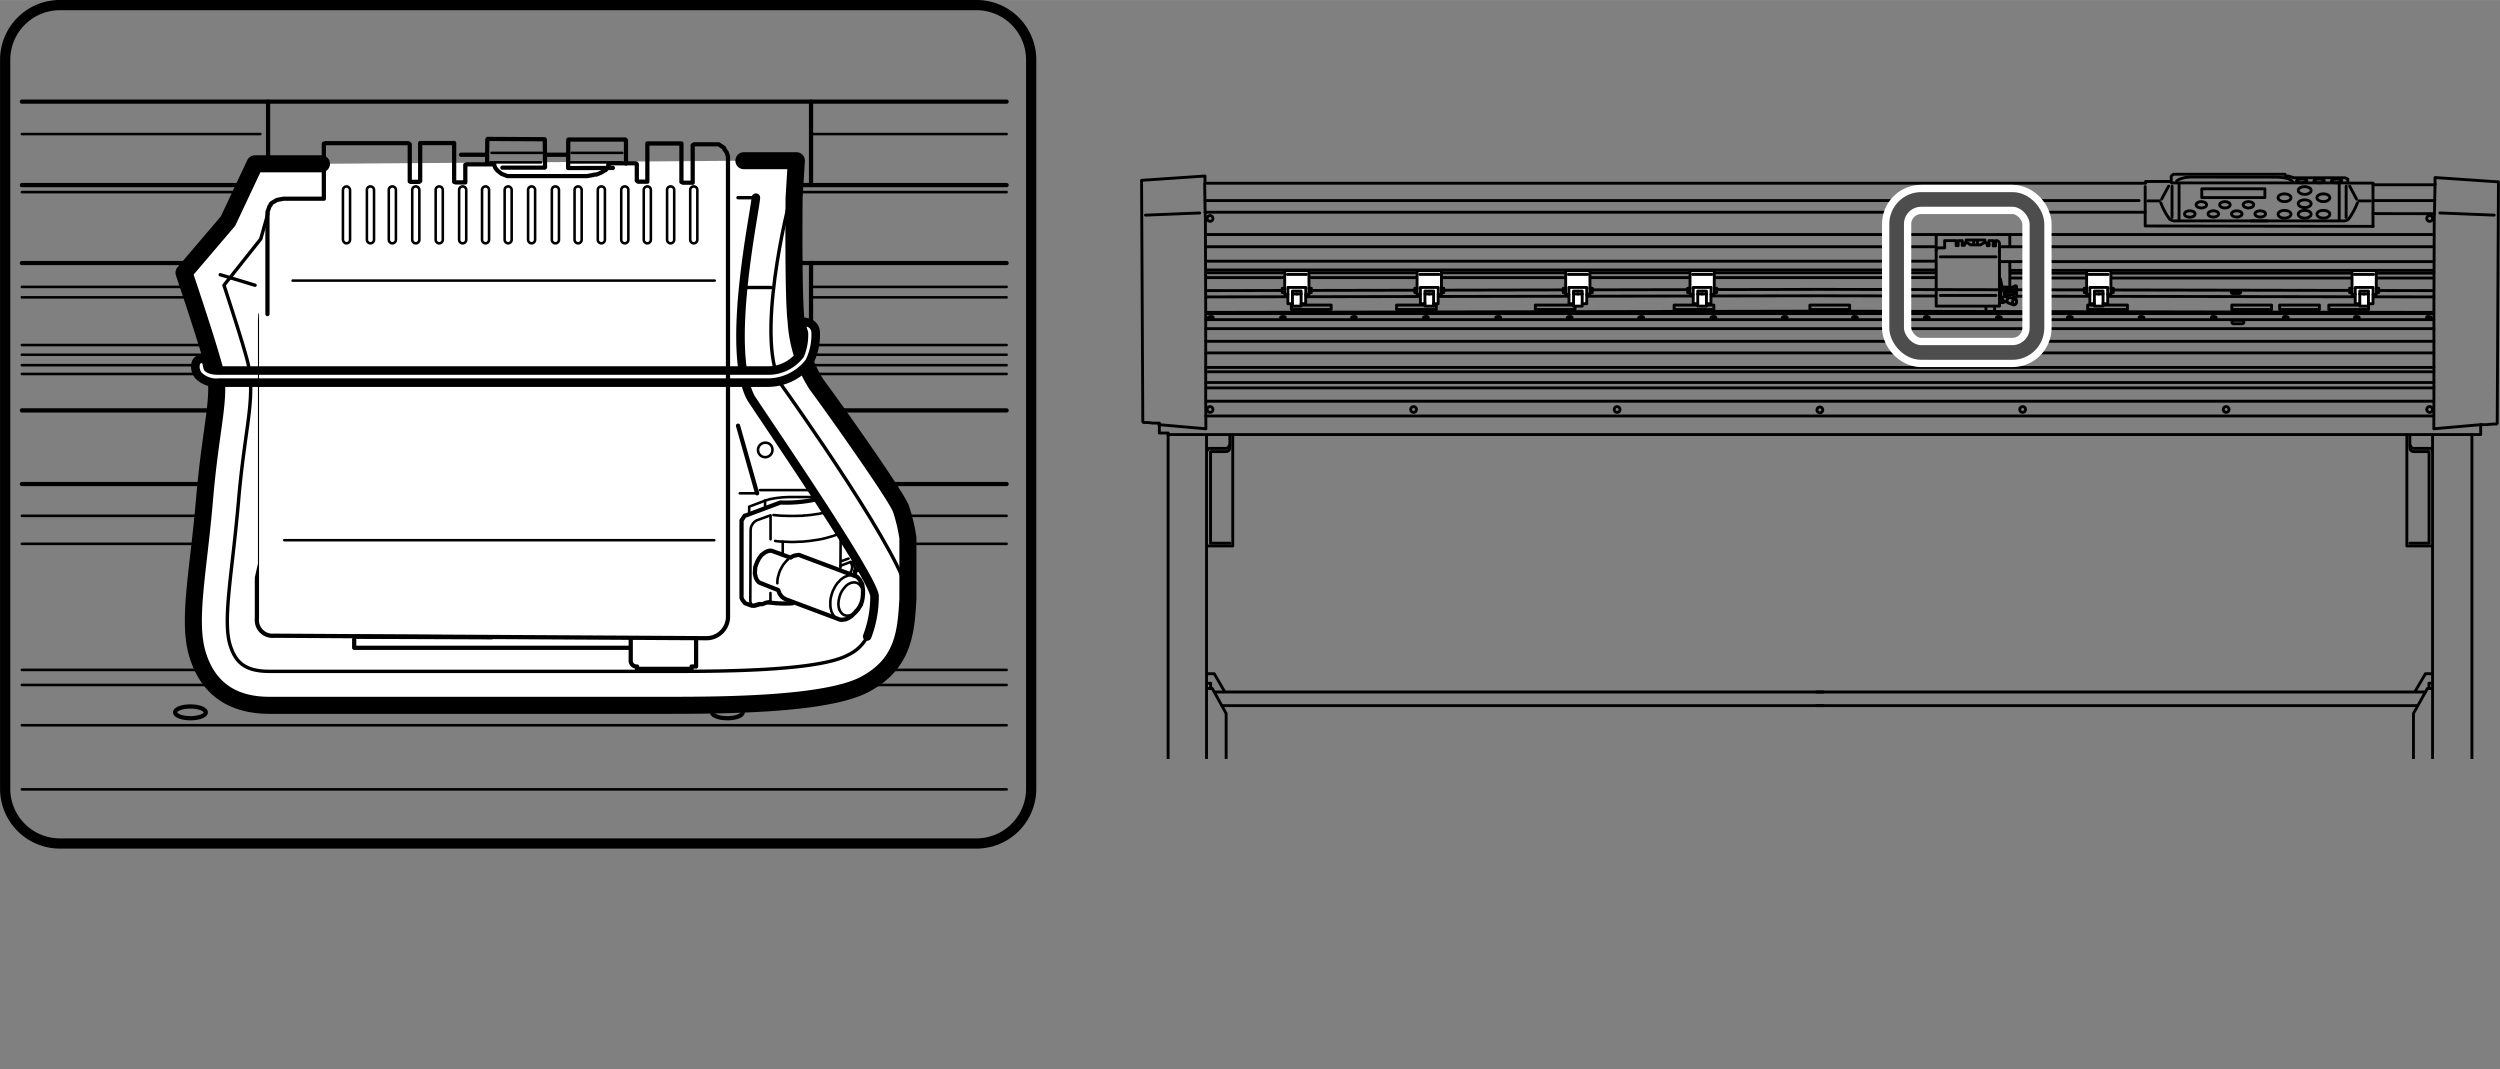 <svg xmlns="http://www.w3.org/2000/svg" xmlns:xlink="http://www.w3.org/1999/xlink" width="85.41mm" height="36.53mm" viewBox="0 0 242.1 103.54"><rect x="0" y="0" width="242.1" height="103.54" fill="#808080" stroke="none"/><defs><style>.cls-1,.cls-11,.cls-12,.cls-3,.cls-5,.cls-6,.cls-7,.cls-8,.cls-9{fill:none;}.cls-2{clip-path:url(#clip-path);}.cls-10,.cls-11,.cls-12,.cls-13,.cls-3,.cls-4,.cls-7,.cls-8,.cls-9{stroke:#000;}.cls-10,.cls-11,.cls-12,.cls-13,.cls-3,.cls-4,.cls-5,.cls-7,.cls-8,.cls-9{stroke-linecap:round;stroke-linejoin:round;}.cls-3,.cls-4{stroke-width:0.28px;}.cls-10,.cls-13,.cls-4{fill:#fff;}.cls-5{stroke:#fff;stroke-width:2.83px;}.cls-6{stroke:#4d4d4d;stroke-miterlimit:10;stroke-width:1.42px;}.cls-7{stroke-width:0.41px;}.cls-8{stroke-width:0.25px;}.cls-9{stroke-width:0.99px;}.cls-10{stroke-width:1.65px;}.cls-11,.cls-13{stroke-width:0.83px;}.cls-12{stroke-width:0.33px;}.cls-14{clip-path:url(#clip-path-2);}</style><clipPath id="clip-path" transform="translate(-7.31 -8.7)"><rect class="cls-1" x="111.65" y="16.19" width="141.13" height="66"/></clipPath><clipPath id="clip-path-2" transform="translate(-7.31 -8.7)"><path class="cls-1" d="M74.48,21.08,79,22l.2,11.16.53.43s-1.08,9.14-.59,11.57a7.31,7.31,0,0,0,1.29,3.31L90,62.69s1.81,2.55,1.52,4.39-.53,2.91-2.31,4S79,72.79,79,72.79l-4.17.81h-8.2s-32.23.35-34.34-.89,0-9.41,0-9.41V39.71L33,27.92l.36-.57L37.9,27l.37-5.36Z"/></clipPath></defs><g id="cuttingmachine"><g class="cls-2"><polyline class="cls-3" points="210.79 17.53 210.82 17.5 210.97 17.4 211.17 17.31 211.4 17.24 211.67 17.18 211.97 17.15 212.28 17.14 220.51 17.15 220.81 17.17 221.12 17.2 221.38 17.25 221.62 17.32 221.81 17.41 221.95 17.51 222.04 17.63 222.04 17.63"/><line class="cls-3" x1="229.8" y1="20.68" x2="235.72" y2="20.69"/><line class="cls-3" x1="229.81" y1="19.42" x2="235.72" y2="19.42"/><path class="cls-3" d="M242.88,50.93l0,39.71h-.4l-.08,16.41v1.82a.35.35,0,0,0,.35.35h3.84a.35.35,0,0,0,.34-.34l.1-18.24h-.34l0-39.86h.85l0-.6h0v-.36l.57,0h0l.61-.06h0l.35,0h0v0h0v0l.07-.08.12-23.37h0l-6.14-.42h0v.7h-6v-.16h-2.45v-.24h0l0-.15h0l-.27-.13h0l-.31,0h0l-.27,0h-4.1l-.26,0h0l-.57-.17h-.27" transform="translate(-7.31 -8.7)"/><polyline class="cls-3" points="234.07 75.34 233.72 74.71 233.72 69.15 233.72 69.09 235.07 66.67 235.44 66.67"/><line class="cls-3" x1="235.08" y1="77.15" x2="235.6" y2="77.15"/><line class="cls-3" x1="116.7" y1="19.42" x2="207.15" y2="19.42"/><polyline class="cls-3" points="235.81 17.81 235.76 20.28 235.76 20.28 235.76 20.28 235.73 21.17 235.73 21.17 235.7 29.72 235.7 38.86 235.7 38.86 235.69 41.52 235.69 41.52 235.69 41.52 235.69 41.52 240.24 41.12"/><polyline class="cls-3" points="207.74 18.06 207.74 19.58 207.74 19.58 207.74 21.88 207.74 21.88 207.74 21.88 229.8 21.92 229.8 21.92 229.8 21.92"/><line class="cls-3" x1="236.28" y1="20.62" x2="241.54" y2="20.83"/><polyline class="cls-3" points="238.73 100.65 238.73 102.31 238.45 102.31 238.45 100.61"/><polyline class="cls-3" points="238.78 101.12 239.1 101.12 239.1 101.99 238.81 101.99"/><line class="cls-3" x1="238.35" y1="101.23" x2="238.24" y2="101.23"/><line class="cls-3" x1="238.35" y1="101.88" x2="238.24" y2="101.88"/><polyline class="cls-3" points="236.04 100.65 236.04 102.31 236.31 102.31 236.31 100.61"/><polyline class="cls-3" points="235.98 101.12 235.66 101.12 235.66 101.99 235.96 101.99"/><line class="cls-3" x1="236.41" y1="101.23" x2="236.53" y2="101.23"/><line class="cls-3" x1="236.41" y1="101.88" x2="236.53" y2="101.88"/><path class="cls-3" d="M243.94,109.34v2.45a.29.29,0,0,0,.31.31h.89a.29.29,0,0,0,.32-.31v-2.45" transform="translate(-7.31 -8.7)"/><polyline class="cls-3" points="233.08 42.08 233.08 52.87 235.48 52.87"/><path class="cls-3" d="M242.54,61.3V52.43h-1.45c-.29,0-.41-.18-.41-.45V50.84" transform="translate(-7.31 -8.7)"/><line class="cls-3" x1="235.11" y1="52.6" x2="233.37" y2="52.6"/><path class="cls-3" d="M240.73,51.85a.38.38,0,0,0,.4.27h1.48c.1,0,.23,0,.23.18" transform="translate(-7.31 -8.7)"/><polyline class="cls-3" points="239.55 87.29 239.3 87.29 239.3 91.98"/><polyline class="cls-3" points="235.33 87.29 235.58 87.29 235.58 91.98 238.92 91.98"/><line class="cls-3" x1="239.55" y1="92.3" x2="235.19" y2="92.3"/><line class="cls-3" x1="239.2" y1="91.32" x2="235.58" y2="91.32"/><line class="cls-3" x1="239.55" y1="89.5" x2="239.43" y2="89.5"/><line class="cls-3" x1="235.46" y1="89.5" x2="235.33" y2="89.5"/><path class="cls-3" d="M242.42,107.41c0-.23.1-.36.4-.36h3.68c.3,0,.4.15.4.29" transform="translate(-7.31 -8.7)"/><line class="cls-3" x1="239.3" y1="87.29" x2="239.3" y2="82"/><line class="cls-3" x1="235.58" y1="87.29" x2="235.58" y2="81.92"/><path class="cls-3" d="M242.88,48.34a.28.28,0,1,1-.28-.27A.28.28,0,0,1,242.88,48.34Z" transform="translate(-7.31 -8.7)"/><path class="cls-3" d="M242.88,29.85a.28.28,0,1,1-.28-.28A.28.28,0,0,1,242.88,29.85Z" transform="translate(-7.31 -8.7)"/><circle class="cls-3" cx="215.58" cy="39.65" r="0.28"/><circle class="cls-3" cx="195.87" cy="39.65" r="0.28"/><path class="cls-3" d="M183.82,48.34a.28.28,0,1,1-.55,0,.28.28,0,0,1,.55,0Z" transform="translate(-7.31 -8.7)"/><path class="cls-3" d="M242.76,39.46c0,.07-.1.12-.23.12s-.24,0-.24-.12.1-.11.24-.11S242.76,39.4,242.76,39.46Z" transform="translate(-7.31 -8.7)"/><path class="cls-3" d="M235.78,39.46c0,.07-.1.12-.24.12s-.23,0-.23-.12.1-.11.23-.11S235.78,39.4,235.78,39.46Z" transform="translate(-7.31 -8.7)"/><path class="cls-3" d="M228.9,39.46c0,.07-.11.12-.24.12s-.24,0-.24-.12.11-.11.24-.11S228.9,39.4,228.9,39.46Z" transform="translate(-7.31 -8.7)"/><path class="cls-3" d="M221.93,39.46c0,.07-.11.12-.24.12s-.23,0-.23-.12.1-.11.23-.11S221.93,39.4,221.93,39.46Z" transform="translate(-7.31 -8.7)"/><path class="cls-3" d="M214.93,39.46c0,.07-.1.12-.23.12s-.24,0-.24-.12.1-.11.24-.11S214.93,39.4,214.93,39.46Z" transform="translate(-7.31 -8.7)"/><path class="cls-3" d="M208,39.46c0,.07-.11.12-.24.12s-.24,0-.24-.12.11-.11.24-.11S208,39.4,208,39.46Z" transform="translate(-7.31 -8.7)"/><path class="cls-3" d="M201.12,39.46c0,.07-.11.12-.24.12s-.24,0-.24-.12.11-.11.24-.11S201.12,39.4,201.12,39.46Z" transform="translate(-7.31 -8.7)"/><path class="cls-3" d="M194.14,39.46c0,.07-.11.12-.24.12s-.24,0-.24-.12.11-.11.24-.11S194.14,39.4,194.14,39.46Z" transform="translate(-7.31 -8.7)"/><path class="cls-3" d="M187.18,39.46c0,.07-.1.12-.23.12s-.24,0-.24-.12.1-.11.24-.11S187.18,39.4,187.18,39.46Z" transform="translate(-7.31 -8.7)"/><path class="cls-3" d="M224.44,40.05h-.83a.16.16,0,0,1-.16-.16h0a.17.17,0,0,1,.16-.17h.83a.18.18,0,0,1,.17.17h0A.17.17,0,0,1,224.44,40.05Z" transform="translate(-7.31 -8.7)"/><path class="cls-3" d="M224.17,37.12h-.65a.12.12,0,0,1-.13-.12h0a.13.13,0,0,1,.13-.13h.65a.13.13,0,0,1,.12.13h0A.12.12,0,0,1,224.17,37.12Z" transform="translate(-7.31 -8.7)"/><rect class="cls-3" x="225.52" y="29.54" width="3.85" height="0.43"/><rect class="cls-3" x="220.76" y="29.54" width="3.85" height="0.43"/><rect class="cls-3" x="216.13" y="29.54" width="3.85" height="0.43"/><rect class="cls-3" x="202.17" y="29.54" width="3.85" height="0.43"/><line class="cls-3" x1="229.8" y1="21.92" x2="229.8" y2="17.89"/><rect class="cls-3" x="213.22" y="18.28" width="6.11" height="0.85"/><line class="cls-3" x1="227.32" y1="17.71" x2="210.29" y2="17.71"/><line class="cls-3" x1="229.54" y1="19.45" x2="228.42" y2="19.45"/><line class="cls-3" x1="227.54" y1="18.02" x2="228.21" y2="19.28"/><path class="cls-3" d="M235.6,28.35a6.82,6.82,0,0,1-.86,1.57.79.79,0,0,1-.59.17h-8.84" transform="translate(-7.31 -8.7)"/><line class="cls-3" x1="227.2" y1="21.05" x2="227.2" y2="18.02"/><line class="cls-3" x1="226.53" y1="17.82" x2="226.53" y2="21.28"/><line class="cls-3" x1="208" y1="19.45" x2="209.12" y2="19.45"/><line class="cls-3" x1="210.01" y1="18.02" x2="209.33" y2="19.28"/><path class="cls-3" d="M216.57,28.35a6.47,6.47,0,0,0,.85,1.57.81.81,0,0,0,.59.17h8.84" transform="translate(-7.31 -8.7)"/><line class="cls-3" x1="210.34" y1="21.05" x2="210.34" y2="18.02"/><line class="cls-3" x1="211.02" y1="17.82" x2="211.02" y2="21.28"/><polyline class="cls-3" points="235.53 65.24 234.88 65.24 233.88 66.95"/><polyline class="cls-3" points="235.53 66.16 235.22 66.16 235.22 66.67"/><polyline class="cls-3" points="116.78 37.56 175.9 37.56 176.29 37.56 235.69 37.56"/><polyline class="cls-3" points="116.78 37.04 175.9 37.04 176.29 37.04 235.69 37.04"/><polyline class="cls-3" points="116.78 36 175.9 36 176.29 36 235.69 36"/><polyline class="cls-3" points="116.78 35.58 175.9 35.58 176.29 35.58 235.69 35.58"/><polyline class="cls-3" points="116.78 34.17 175.9 34.17 176.29 34.17 235.69 34.17"/><polyline class="cls-3" points="116.78 33.05 175.9 33.05 176.29 33.05 235.69 33.05"/><polyline class="cls-3" points="116.78 31.82 175.9 31.82 176.29 31.82 235.69 31.82"/><polyline class="cls-3" points="116.78 30.95 175.9 30.95 176.29 30.95 235.69 30.95"/><polyline class="cls-3" points="116.7 20.55 175.9 20.55 176.29 20.55 207.74 20.55"/><polyline class="cls-3" points="116.79 38.85 175.9 38.85 176.29 38.85 235.67 38.85"/><polyline class="cls-3" points="116.82 30.25 175.9 30.13 176.29 30.13 235.64 30.25"/><polyline class="cls-3" points="116.84 30.36 175.9 30.36 176.29 30.36 235.63 30.36"/><polyline class="cls-3" points="175.9 68.33 176.29 68.33 234.12 68.33"/><polyline class="cls-3" points="175.9 67.01 176.29 67.01 234.88 67.01"/><polyline class="cls-3" points="175.9 75.31 176.29 75.31 234.07 75.31 234.07 75.31 235.08 77.15 235.08 77.15 235.53 77.15"/><line class="cls-3" x1="195.44" y1="28.68" x2="235.64" y2="28.75"/><polyline class="cls-3" points="116.82 28.75 175.9 28.64 176.29 28.64 187.4 28.66"/><polyline class="cls-3" points="116.82 28.14 175.9 28.02 176.29 28.02 235.64 28.14"/><line class="cls-3" x1="194.69" y1="26.92" x2="235.64" y2="26.92"/><polyline class="cls-3" points="116.82 26.88 175.9 26.88 176.29 26.88 187.4 26.88"/><line class="cls-3" x1="194.69" y1="26.45" x2="235.64" y2="26.45"/><polyline class="cls-3" points="116.82 26.41 175.9 26.41 176.29 26.41 187.4 26.41"/><line class="cls-3" x1="194.69" y1="26.18" x2="235.64" y2="26.18"/><polyline class="cls-3" points="116.82 26.14 175.9 26.14 176.29 26.14 187.4 26.14"/><line class="cls-3" x1="193.81" y1="25.33" x2="235.64" y2="25.33"/><polyline class="cls-3" points="116.82 25.29 175.9 25.29 176.29 25.29 187.4 25.29"/><line class="cls-3" x1="193.71" y1="23.89" x2="235.64" y2="23.89"/><polyline class="cls-3" points="116.82 23.89 175.9 23.89 176.29 23.89 187.35 23.89"/><polyline class="cls-3" points="116.82 22.71 175.9 22.71 176.29 22.71 235.64 22.71"/><line class="cls-3" x1="116.18" y1="20.62" x2="110.93" y2="20.83"/><polyline class="cls-3" points="118.39 75.34 118.74 74.71 118.74 69.15 118.74 69.09 117.4 66.67 117.02 66.67"/><line class="cls-3" x1="117.38" y1="77.15" x2="116.86" y2="77.15"/><polyline class="cls-3" points="116.66 17.81 116.7 20.28 116.7 20.28 116.7 20.28 116.73 21.17 116.73 21.17 116.76 29.72 116.76 38.86 116.76 38.86 116.78 41.52 116.78 41.52 116.78 41.52 116.78 41.52 112.23 41.12"/><polyline class="cls-3" points="113.74 100.65 113.74 102.31 114.01 102.31 114.01 100.61"/><polyline class="cls-3" points="113.68 101.12 113.36 101.12 113.36 101.99 113.66 101.99"/><line class="cls-3" x1="114.11" y1="101.23" x2="114.23" y2="101.23"/><line class="cls-3" x1="114.11" y1="101.88" x2="114.23" y2="101.88"/><polyline class="cls-3" points="116.42 100.65 116.42 102.31 116.15 102.31 116.15 100.61"/><polyline class="cls-3" points="116.48 101.12 116.8 101.12 116.8 101.99 116.5 101.99"/><line class="cls-3" x1="116.05" y1="101.23" x2="115.94" y2="101.23"/><line class="cls-3" x1="116.05" y1="101.88" x2="115.94" y2="101.88"/><path class="cls-3" d="M123.15,109.34v2.45a.29.29,0,0,1-.31.31h-.9a.29.29,0,0,1-.31-.31v-2.45" transform="translate(-7.31 -8.7)"/><polyline class="cls-3" points="119.38 42.08 119.38 52.87 116.98 52.87"/><path class="cls-3" d="M124.54,61.3V52.43H126c.28,0,.41-.18.41-.45V50.84" transform="translate(-7.31 -8.7)"/><line class="cls-3" x1="117.35" y1="52.6" x2="119.1" y2="52.6"/><path class="cls-3" d="M126.35,51.85a.37.37,0,0,1-.4.27h-1.47c-.11,0-.24,0-.24.18" transform="translate(-7.31 -8.7)"/><polyline class="cls-3" points="112.91 87.29 113.16 87.29 113.16 91.98"/><polyline class="cls-3" points="117.13 87.29 116.88 87.29 116.88 91.98 113.54 91.98"/><line class="cls-3" x1="112.91" y1="92.3" x2="117.28" y2="92.3"/><line class="cls-3" x1="113.27" y1="91.32" x2="116.88" y2="91.32"/><line class="cls-3" x1="112.91" y1="89.5" x2="113.04" y2="89.5"/><line class="cls-3" x1="117.01" y1="89.5" x2="117.13" y2="89.5"/><path class="cls-3" d="M124.66,107.41c0-.23-.09-.36-.39-.36h-3.68c-.3,0-.41.15-.41.29" transform="translate(-7.31 -8.7)"/><line class="cls-3" x1="113.16" y1="87.29" x2="113.16" y2="82"/><line class="cls-3" x1="116.88" y1="87.29" x2="116.88" y2="81.92"/><polyline class="cls-3" points="116.93 65.24 117.59 65.24 118.58 66.95"/><polyline class="cls-3" points="116.93 66.16 117.24 66.16 117.24 66.67"/><polyline class="cls-3" points="176.57 68.33 176.17 68.33 118.35 68.33"/><polyline class="cls-3" points="176.57 67.01 176.17 67.01 117.59 67.01"/><polyline class="cls-3" points="176.57 75.31 176.17 75.31 118.39 75.31 118.39 75.31 117.38 77.15 117.38 77.15 116.93 77.15"/><polyline class="cls-3" points="113.11 42.08 176.17 42.08 176.29 42.08 239.36 42.08"/><circle class="cls-3" cx="117.18" cy="39.65" r="0.28"/><circle class="cls-3" cx="117.18" cy="21.15" r="0.28"/><circle class="cls-3" cx="136.89" cy="39.65" r="0.28"/><circle class="cls-3" cx="156.6" cy="39.65" r="0.28"/><polyline class="cls-3" points="116.78 40.28 175.9 40.28 176.29 40.28 235.68 40.28"/><path class="cls-3" d="M124.32,39.46c0,.07.11.12.24.12s.24,0,.24-.12-.11-.11-.24-.11S124.32,39.4,124.32,39.46Z" transform="translate(-7.31 -8.7)"/><path class="cls-3" d="M131.31,39.46c0,.07.1.12.23.12s.24,0,.24-.12-.11-.11-.24-.11S131.31,39.4,131.31,39.46Z" transform="translate(-7.31 -8.7)"/><path class="cls-3" d="M138.19,39.46c0,.07.11.12.24.12s.23,0,.23-.12-.1-.11-.23-.11S138.19,39.4,138.19,39.46Z" transform="translate(-7.31 -8.7)"/><path class="cls-3" d="M145.16,39.46c0,.07.1.12.23.12s.24,0,.24-.12-.1-.11-.24-.11S145.16,39.4,145.16,39.46Z" transform="translate(-7.31 -8.7)"/><path class="cls-3" d="M152.15,39.46c0,.07.11.12.24.12s.24,0,.24-.12-.11-.11-.24-.11S152.15,39.4,152.15,39.46Z" transform="translate(-7.31 -8.7)"/><path class="cls-3" d="M159.08,39.46c0,.07.1.12.23.12s.24,0,.24-.12-.1-.11-.24-.11S159.08,39.4,159.08,39.46Z" transform="translate(-7.31 -8.7)"/><path class="cls-3" d="M166,39.46c0,.07.11.12.24.12s.24,0,.24-.12-.11-.11-.24-.11S166,39.4,166,39.46Z" transform="translate(-7.31 -8.7)"/><path class="cls-3" d="M173,39.46c0,.07.11.12.24.12s.23,0,.23-.12-.1-.11-.23-.11S173,39.4,173,39.46Z" transform="translate(-7.31 -8.7)"/><path class="cls-3" d="M179.9,39.46c0,.07.11.12.24.12s.24,0,.24-.12-.11-.11-.24-.11S179.9,39.4,179.9,39.46Z" transform="translate(-7.31 -8.7)"/><rect class="cls-3" x="132.38" y="38.24" width="3.85" height="0.43" transform="translate(261.29 68.21) rotate(180)"/><rect class="cls-3" x="142.55" y="38.24" width="3.85" height="0.43" transform="translate(281.64 68.21) rotate(180)"/><rect class="cls-3" x="169.43" y="38.24" width="3.85" height="0.43" transform="translate(335.4 68.21) rotate(180)"/><rect class="cls-3" x="182.59" y="38.24" width="3.85" height="0.43" transform="translate(361.71 68.21) rotate(180)"/><rect class="cls-3" x="156" y="38.24" width="3.85" height="0.43" transform="translate(308.53 68.21) rotate(180)"/><polygon class="cls-4" points="125.58 29.64 126 29.64 126 29.41 126.44 29.41 126.44 28.52 126.76 28.52 126.76 28.33 126.99 28.33 126.99 27.91 126.76 27.91 126.76 26.21 125.58 26.21 125.58 26.21 124.41 26.21 124.41 27.91 124.18 27.91 124.18 28.33 124.41 28.33 124.41 28.52 124.72 28.52 124.72 29.41 125.16 29.41 125.16 29.64 125.58 29.64 125.58 29.64"/><polyline class="cls-3" points="125.16 29.41 125.16 28.46 125.63 28.46"/><polyline class="cls-3" points="126.45 28.52 126.45 27.83 125.62 27.83 125.55 27.83 124.72 27.83 124.72 28.52"/><polyline class="cls-3" points="126 29.41 126 28.46 125.54 28.46"/><polyline class="cls-3" points="125.16 28.46 125.16 28.18 126 28.18 126 28.46"/><line class="cls-3" x1="124.41" y1="27.91" x2="124.41" y2="28.26"/><line class="cls-3" x1="126.76" y1="27.91" x2="126.76" y2="28.26"/><line class="cls-3" x1="124.67" y1="26.57" x2="126.53" y2="26.57"/><polygon class="cls-4" points="164.83 29.64 165.25 29.64 165.25 29.41 165.69 29.41 165.69 28.52 166.01 28.52 166.01 28.33 166.24 28.33 166.24 27.91 166.01 27.91 166.01 26.21 164.83 26.21 164.83 26.21 163.66 26.21 163.66 27.91 163.43 27.91 163.43 28.33 163.66 28.33 163.66 28.52 163.97 28.52 163.97 29.41 164.41 29.41 164.41 29.64 164.83 29.64 164.83 29.64"/><polyline class="cls-3" points="164.41 29.41 164.41 28.46 164.88 28.46"/><polyline class="cls-3" points="165.7 28.52 165.7 27.83 164.87 27.83 164.8 27.83 163.97 27.83 163.97 28.52"/><polyline class="cls-3" points="165.25 29.41 165.25 28.46 164.78 28.46"/><polyline class="cls-3" points="164.41 28.46 164.41 28.18 165.25 28.18 165.25 28.46"/><line class="cls-3" x1="163.66" y1="27.91" x2="163.66" y2="28.26"/><line class="cls-3" x1="166.01" y1="27.91" x2="166.01" y2="28.26"/><line class="cls-3" x1="163.91" y1="26.57" x2="165.78" y2="26.57"/><polygon class="cls-4" points="152.8 29.64 153.22 29.64 153.22 29.41 153.66 29.41 153.66 28.52 153.97 28.52 153.97 28.33 154.2 28.33 154.2 27.91 153.97 27.91 153.97 26.21 152.8 26.21 152.8 26.21 151.62 26.21 151.62 27.91 151.39 27.91 151.39 28.33 151.62 28.33 151.62 28.52 151.94 28.52 151.94 29.41 152.38 29.41 152.38 29.64 152.8 29.64 152.8 29.64"/><polyline class="cls-3" points="152.38 29.41 152.38 28.46 152.84 28.46"/><polyline class="cls-3" points="153.66 28.52 153.66 27.83 152.83 27.83 152.76 27.83 151.93 27.83 151.93 28.52"/><polyline class="cls-3" points="153.22 29.41 153.22 28.46 152.75 28.46"/><polyline class="cls-3" points="152.38 28.46 152.38 28.18 153.22 28.18 153.22 28.46"/><line class="cls-3" x1="151.62" y1="27.91" x2="151.62" y2="28.26"/><line class="cls-3" x1="153.97" y1="27.91" x2="153.97" y2="28.26"/><line class="cls-3" x1="151.88" y1="26.57" x2="153.75" y2="26.57"/><polygon class="cls-4" points="138.41 29.64 138.83 29.64 138.83 29.41 139.27 29.41 139.27 28.52 139.59 28.52 139.59 28.33 139.81 28.33 139.81 27.91 139.59 27.91 139.59 26.21 138.41 26.21 138.41 26.21 137.23 26.21 137.23 27.91 137.01 27.91 137.01 28.33 137.23 28.33 137.23 28.52 137.55 28.52 137.55 29.41 137.99 29.41 137.99 29.64 138.41 29.64 138.41 29.64"/><polyline class="cls-3" points="137.99 29.41 137.99 28.46 138.46 28.46"/><polyline class="cls-3" points="139.28 28.52 139.28 27.83 138.45 27.83 138.38 27.83 137.55 27.83 137.55 28.52"/><polyline class="cls-3" points="138.83 29.41 138.83 28.46 138.36 28.46"/><polyline class="cls-3" points="137.99 28.46 137.99 28.18 138.83 28.18 138.83 28.46"/><line class="cls-3" x1="137.23" y1="27.91" x2="137.23" y2="28.26"/><line class="cls-3" x1="139.58" y1="27.91" x2="139.58" y2="28.26"/><line class="cls-3" x1="137.49" y1="26.57" x2="139.36" y2="26.57"/><path class="cls-3" d="M228.59,25.57h0l-10.22,0h-.06l-.3,0h0l-.13,0h0l-.09,0h0l-.17.13h0l-.05.09v.48h-2.48v.17H124v-.7h0l-6.14.42h0l.12,23.37.07.08v0h0v0h0l.35,0h0l.6.06h0l.58,0v.36h0l0,.6h.85l0,39.86H120l.1,18.24a.34.34,0,0,0,.34.34h3.84a.35.35,0,0,0,.34-.35v-1.82l-.07-16.41h-.4V50.93" transform="translate(-7.31 -8.7)"/><polygon class="cls-4" points="228.94 29.64 228.52 29.64 228.52 29.41 228.08 29.41 228.08 28.52 227.77 28.52 227.77 28.33 227.54 28.33 227.54 27.91 227.77 27.91 227.77 26.21 228.94 26.21 228.94 26.21 230.12 26.21 230.12 27.91 230.35 27.91 230.35 28.33 230.12 28.33 230.12 28.52 229.8 28.52 229.8 29.41 229.36 29.41 229.36 29.64 228.94 29.64 228.94 29.64"/><polyline class="cls-3" points="229.36 29.41 229.36 28.46 228.9 28.46"/><polyline class="cls-3" points="228.08 28.52 228.08 27.83 228.91 27.83 228.98 27.83 229.81 27.83 229.81 28.52"/><polyline class="cls-3" points="228.52 29.41 228.52 28.46 228.99 28.46"/><polyline class="cls-3" points="229.36 28.46 229.36 28.18 228.52 28.18 228.52 28.46"/><line class="cls-3" x1="230.12" y1="27.91" x2="230.12" y2="28.26"/><line class="cls-3" x1="227.77" y1="27.91" x2="227.77" y2="28.26"/><line class="cls-3" x1="229.86" y1="26.57" x2="227.99" y2="26.57"/><polygon class="cls-4" points="203.25 29.64 202.82 29.64 202.82 29.41 202.38 29.41 202.38 28.52 202.07 28.52 202.07 28.33 201.84 28.33 201.84 27.91 202.07 27.91 202.07 26.21 203.25 26.21 203.25 26.21 204.42 26.21 204.42 27.91 204.65 27.91 204.65 28.33 204.42 28.33 204.42 28.52 204.11 28.52 204.11 29.41 203.66 29.41 203.66 29.64 203.25 29.64 203.25 29.64"/><polyline class="cls-3" points="203.66 29.41 203.66 28.46 203.2 28.46"/><polyline class="cls-3" points="202.38 28.52 202.38 27.83 203.21 27.83 203.28 27.83 204.11 27.83 204.11 28.52"/><polyline class="cls-3" points="202.82 29.41 202.82 28.46 203.29 28.46"/><polyline class="cls-3" points="203.66 28.46 203.66 28.18 202.82 28.18 202.82 28.46"/><line class="cls-3" x1="204.42" y1="27.91" x2="204.42" y2="28.26"/><line class="cls-3" x1="202.07" y1="27.91" x2="202.07" y2="28.26"/><line class="cls-3" x1="204.16" y1="26.57" x2="202.29" y2="26.57"/><path class="cls-3" d="M200.69,32a.32.32,0,0,1,.25.34v6h-6.13V33c0-.13.09-.3.25-.3h.57V32h1.11v.48h.2V32h.39v.46h.21v-.23h.34l.24.18h1l.3-.2h.33v.28h.18V32h.4s0,.51,0,.51h.23V32Z" transform="translate(-7.31 -8.7)"/><line class="cls-3" x1="187.9" y1="24.87" x2="193.29" y2="24.87"/><line class="cls-3" x1="187.9" y1="28.61" x2="193.29" y2="28.61"/><line class="cls-3" x1="194.63" y1="25.47" x2="194.63" y2="27.91"/><line class="cls-3" x1="194.63" y1="22.85" x2="194.63" y2="23.89"/><line class="cls-3" x1="187.5" y1="22.85" x2="187.5" y2="24.25"/><polyline class="cls-3" points="194.82 27.83 195.18 27.67 195.28 27.71 195.28 28.78 195.08 28.92"/><path class="cls-3" d="M202.48,37.69l-.51-.18c-.1,0-.23.05-.28.2s0,.29.09.32l.52.19c.1,0,.22-.06.27-.2S202.58,37.73,202.48,37.69Z" transform="translate(-7.31 -8.7)"/><path class="cls-3" d="M201.75,37.5l-.3-.09c-.07,0-.17,0-.21.15a.2.2,0,0,0,.07.25l.3.09" transform="translate(-7.31 -8.7)"/><path class="cls-3" d="M202.57,38c0,.14-.17.23-.27.2s-.14-.18-.09-.33.17-.23.27-.2S202.62,37.87,202.57,38Z" transform="translate(-7.31 -8.7)"/><path class="cls-3" d="M202.16,36.57c0,.11-.24.19-.61.15l-.48.18,0,0v1l.1.1h.11l.28-.1" transform="translate(-7.31 -8.7)"/><path class="cls-3" d="M201.49,37.25c.61.06.93-.07,1-.29" transform="translate(-7.31 -8.7)"/><path class="cls-3" d="M201.53,37c.56.07.87-.1.95-.33" transform="translate(-7.31 -8.7)"/><line class="cls-3" x1="194.11" y1="28.33" x2="194.11" y2="28.5"/><line class="cls-3" x1="194.98" y1="28.49" x2="194.98" y2="28.85"/><line class="cls-3" x1="194.46" y1="27.8" x2="193.92" y2="27.8"/><line class="cls-3" x1="193.71" y1="26.99" x2="193.92" y2="27.94"/><polyline class="cls-3" points="193.16 29.75 193.16 30.2 192.32 30.2 192.32 29.75"/><polyline class="cls-3" points="190.4 23.5 190.4 23.24 192.22 23.24 192.22 23.46"/><line class="cls-3" x1="191.13" y1="23.67" x2="191.13" y2="23.3"/><line class="cls-3" x1="191.49" y1="23.67" x2="191.49" y2="23.3"/><path class="cls-3" d="M221,28.53c0,.17-.23.31-.51.31s-.51-.14-.51-.31.23-.31.51-.31S221,28.36,221,28.53Z" transform="translate(-7.31 -8.7)"/><ellipse class="cls-3" cx="212.06" cy="20.72" rx="0.51" ry="0.31"/><path class="cls-3" d="M223.28,28.53c0,.17-.22.31-.51.31s-.51-.14-.51-.31.23-.31.51-.31S223.28,28.36,223.28,28.53Z" transform="translate(-7.31 -8.7)"/><path class="cls-3" d="M222.16,29.41c0,.17-.23.31-.51.31s-.51-.14-.51-.31.22-.3.51-.3S222.16,29.24,222.16,29.41Z" transform="translate(-7.31 -8.7)"/><path class="cls-3" d="M225.56,28.53c0,.17-.23.31-.51.31s-.51-.14-.51-.31.23-.31.51-.31S225.56,28.36,225.56,28.53Z" transform="translate(-7.31 -8.7)"/><path class="cls-3" d="M224.43,29.41c0,.17-.23.31-.51.31s-.51-.14-.51-.31.23-.3.51-.3S224.43,29.24,224.43,29.41Z" transform="translate(-7.31 -8.7)"/><path class="cls-3" d="M229.17,29.44c0,.21-.28.38-.63.38s-.62-.17-.62-.38.28-.37.62-.37S229.17,29.23,229.17,29.44Z" transform="translate(-7.31 -8.7)"/><path class="cls-3" d="M231.12,29.44c0,.21-.28.38-.62.38s-.63-.17-.63-.38.28-.37.63-.37S231.12,29.23,231.12,29.44Z" transform="translate(-7.31 -8.7)"/><path class="cls-3" d="M232.93,29.44c0,.21-.28.38-.62.38s-.63-.17-.63-.38.28-.37.63-.37S232.93,29.23,232.93,29.44Z" transform="translate(-7.31 -8.7)"/><path class="cls-3" d="M229.17,27.84c0,.21-.28.38-.63.38s-.62-.17-.62-.38.28-.37.62-.37S229.17,27.64,229.17,27.84Z" transform="translate(-7.31 -8.7)"/><path class="cls-3" d="M231.12,28.42c0,.21-.28.38-.62.38s-.63-.17-.63-.38.28-.37.63-.37S231.12,28.22,231.12,28.42Z" transform="translate(-7.31 -8.7)"/><path class="cls-3" d="M231.12,27.14c0,.21-.28.38-.62.38s-.63-.17-.63-.38.28-.37.63-.37S231.12,26.94,231.12,27.14Z" transform="translate(-7.31 -8.7)"/><path class="cls-3" d="M232.93,27.84c0,.21-.28.38-.62.38s-.63-.17-.63-.38.28-.37.63-.37S232.93,27.64,232.93,27.84Z" transform="translate(-7.31 -8.7)"/><path class="cls-3" d="M226.71,29.41c0,.17-.23.31-.52.31s-.51-.14-.51-.31.23-.3.51-.3S226.71,29.24,226.71,29.41Z" transform="translate(-7.31 -8.7)"/><path class="cls-3" d="M230.71,26.22c0,.1-.23.18-.51.18s-.5-.08-.5-.18.22-.18.5-.18S230.71,26.12,230.71,26.22Z" transform="translate(-7.31 -8.7)"/><path class="cls-3" d="M232.4,26.22c0,.1-.23.18-.51.18s-.5-.08-.5-.18.22-.18.5-.18S232.4,26.12,232.4,26.22Z" transform="translate(-7.31 -8.7)"/><path class="cls-3" d="M234.09,26.22c0,.1-.23.18-.51.18s-.5-.08-.5-.18.22-.18.5-.18S234.09,26.12,234.09,26.22Z" transform="translate(-7.31 -8.7)"/></g></g><g id="FixingMaterial"><rect class="cls-5" x="183.67" y="19.31" width="13.59" height="14.82" rx="2.38"/><rect class="cls-6" x="183.67" y="19.31" width="13.59" height="14.82" rx="2.38"/><path class="cls-7" d="M79.23,77.68c0,.32-.66.57-1.48.57s-1.49-.25-1.49-.57.67-.57,1.49-.57S79.23,77.37,79.23,77.68Z" transform="translate(-7.31 -8.7)"/><path class="cls-7" d="M27.24,77.68c0,.32-.67.57-1.49.57s-1.48-.25-1.48-.57.66-.57,1.48-.57S27.24,77.37,27.24,77.68Z" transform="translate(-7.31 -8.7)"/><line class="cls-7" x1="2.12" y1="9.84" x2="97.48" y2="9.84"/><line class="cls-8" x1="78.75" y1="12.98" x2="97.48" y2="12.98"/><line class="cls-8" x1="2.12" y1="12.98" x2="25.21" y2="12.98"/><line class="cls-7" x1="2.12" y1="17.92" x2="97.48" y2="17.92"/><line class="cls-8" x1="2.12" y1="18.6" x2="97.48" y2="18.6"/><line class="cls-7" x1="2.12" y1="25.47" x2="97.48" y2="25.47"/><line class="cls-8" x1="78.75" y1="27.78" x2="97.48" y2="27.78"/><line class="cls-8" x1="2.12" y1="27.78" x2="25.57" y2="27.78"/><line class="cls-8" x1="78.75" y1="28.79" x2="97.48" y2="28.79"/><line class="cls-8" x1="2.12" y1="28.79" x2="25.5" y2="28.79"/><line class="cls-8" x1="2.12" y1="33.41" x2="97.48" y2="33.41"/><line class="cls-8" x1="2.12" y1="34.35" x2="97.48" y2="34.35"/><line class="cls-8" x1="2.12" y1="35.36" x2="97.48" y2="35.36"/><line class="cls-8" x1="2.12" y1="36.21" x2="97.48" y2="36.21"/><line class="cls-7" x1="2.12" y1="39.74" x2="97.48" y2="39.74"/><line class="cls-7" x1="2.12" y1="46.87" x2="97.48" y2="46.87"/><line class="cls-8" x1="2.12" y1="49.95" x2="97.48" y2="49.95"/><line class="cls-8" x1="2.12" y1="52.66" x2="97.48" y2="52.66"/><line class="cls-8" x1="2.12" y1="64.87" x2="97.48" y2="64.87"/><line class="cls-8" x1="2.12" y1="66.33" x2="97.48" y2="66.33"/><line class="cls-8" x1="2.12" y1="70.23" x2="97.48" y2="70.23"/><line class="cls-8" x1="2.12" y1="76.44" x2="97.48" y2="76.44"/><line class="cls-7" x1="78.54" y1="17.92" x2="78.54" y2="9.84"/><line class="cls-7" x1="25.96" y1="17.92" x2="25.96" y2="9.84"/><line class="cls-7" x1="78.54" y1="31.36" x2="78.54" y2="25.46"/><path class="cls-9" d="M13.09,90.38h88.8a5.3,5.3,0,0,0,5.28-5.29V14.48a5.3,5.3,0,0,0-5.28-5.29H13.09a5.3,5.3,0,0,0-5.28,5.29V85.09A5.3,5.3,0,0,0,13.09,90.38Z" transform="translate(-7.31 -8.7)"/><path class="cls-10" d="M79.35,24.26h5.08l-.22,3.58s-.1,9.77.2,12a12.67,12.67,0,0,0,2,6.13c1.3,1.73,7.72,10.76,8.15,12a16.38,16.38,0,0,1,.67,2.81v5.91C95.05,69.9,94.83,73,91,75S76.8,77,71.45,77H33.4c-3.56,0-5.94-1.61-6.95-4.89s.07-8,.67-15.09,1.66-10,.93-12.72-2.92-9.19-2.92-9.19l4.26-5L32,24.56h6.44" transform="translate(-7.31 -8.7)"/><path class="cls-11" d="M91.29,70.33A10.88,10.88,0,0,0,92,66.44c0-1.72-11.65-18.61-12-19.26-2.41-4.7.37-17.65.51-19.34" transform="translate(-7.31 -8.7)"/><path class="cls-12" d="M33.26,29.36l-.7,2.48L29,36.32c.71,2.18,1.75,5.38,2.22,7.14.64,2.35.33,4.56-.1,7.62-.22,1.63-.51,3.67-.72,6.24-.18,2-.39,3.91-.58,5.56-.42,3.67-.75,6.58-.23,8.27.48,1.54,1.3,2.56,3.79,2.56H73c4.57,0,13.65-.07,16.42-1.58a4,4,0,0,0,1.89-1.8" transform="translate(-7.31 -8.7)"/><line class="cls-12" x1="24.7" y1="27.62" x2="21.33" y2="26.6"/><path class="cls-12" d="M95.27,66.67c.22-3.23-12.08-20.41-12.08-20.41C80.12,42.2,83.81,28,83.81,28" transform="translate(-7.31 -8.7)"/><path class="cls-13" d="M85.29,39.87l-.4.1.08.35.19.6a5,5,0,0,1-.37,2.13,3.87,3.87,0,0,1-3.1,1.53H28.52c-.83,0-1.05-.22-1.09-.26a2.47,2.47,0,0,1-.07-.29c-.07-.39-.1-.51-.41-.57a.58.58,0,0,0-.69.46,1.35,1.35,0,0,0,.27,1.14,2.46,2.46,0,0,0,2,.69H81.69a5.06,5.06,0,0,0,4-2,5.91,5.91,0,0,0,.61-2.85,1,1,0,0,0-1-1" transform="translate(-7.31 -8.7)"/><line class="cls-12" x1="74.66" y1="27.84" x2="72.16" y2="27.84"/><g class="cls-14"><polyline class="cls-8" points="82.38 59.55 82.38 59.57 82.14 59.62 81.91 59.61 81.71 59.54 81.54 59.42 81.39 59.23 81.27 59.01"/><polyline class="cls-8" points="80.78 59.65 80.75 59.63 80.66 59.5 80.58 59.35 80.51 59.19 80.47 59.02 80.43 58.85 80.41 58.65 80.41 58.45 80.41 58.24 80.43 58.03 80.47 57.82 80.53 57.6 80.59 57.4 80.67 57.19 80.77 57 80.87 56.8 80.98 56.63 81.11 56.45 81.25 56.31 81.38 56.16 81.53 56.04 81.69 55.93 81.83 55.85 81.99 55.79 82.14 55.73 82.27 55.72"/><polyline class="cls-8" points="83.4 56.83 83.37 56.77 83.22 56.6 83.05 56.47 82.83 56.4 82.62 56.4 82.38 56.45 82.15 56.56 81.93 56.73 81.73 56.96 81.54 57.22 81.39 57.51 81.29 57.82 81.22 58.14 81.19 58.45 81.21 58.74 81.27 59.01"/><polyline class="cls-8" points="74.61 57.42 74.61 58.19 73.26 58.69 73.14 58.71 73.03 58.71 72.92 58.69 72.83 58.62 72.77 58.52 72.71 58.42 72.67 58.28 72.66 58.14 72.69 51.39 72.7 51.23 72.72 51.07 72.78 50.92 72.86 50.78 72.95 50.65 73.05 50.54 73.17 50.46 73.27 50.39 74.62 49.9 74.62 52.22"/><line class="cls-8" x1="75.8" y1="52.45" x2="75.8" y2="53.72"/><line class="cls-8" x1="81.38" y1="54.79" x2="82.37" y2="54.42"/><polyline class="cls-8" points="83.22 46.6 82.64 46.92 82.64 46.97"/><line class="cls-8" x1="81.53" y1="54.32" x2="82.17" y2="54.09"/><polyline class="cls-8" points="74.09 48.48 74.58 48.33 75.14 48.23 75.76 48.16 76.4 48.13 78.53 48.13 78.78 48.33 78.91 48.37"/><polyline class="cls-8" points="76.29 54.2 76.25 54.22 76.17 54.3 76.16 54.32 76.12 54.36 75.98 54.52 75.85 54.68 75.74 54.87 75.64 55.05 75.54 55.25 75.46 55.45 75.4 55.67 75.34 55.87 75.3 56.08 75.28 56.3 75.28 56.48"/><polyline class="cls-8" points="75.06 52.38 75.33 52.42 75.73 52.45 76.13 52.46 76.53 52.48 76.93 52.48 77.32 52.46 77.72 52.45 78.11 52.41 78.5 52.37 78.88 52.31 79.24 52.26 79.6 52.19 79.94 52.11 80.27 52.02 80.58 51.93 80.87 51.83 81.15 51.73 81.27 51.66"/><line class="cls-8" x1="81.39" y1="54.97" x2="81.41" y2="51.61"/><polyline class="cls-8" points="82.44 54.56 82.37 54.42 82.37 54.44 82.38 54.45 82.38 54.45 82.39 54.49 82.44 54.56 82.45 54.6 82.49 54.7 82.5 54.74 82.52 54.84 82.52 54.89 82.52 54.99 82.5 55.04 82.5 55.12 82.47 55.19 82.45 55.27 82.41 55.33 82.38 55.4 82.37 55.43 82.38 55.41"/><polyline class="cls-8" points="82.8 55.13 82.78 55 82.75 54.89 82.7 54.74 82.64 54.6 82.53 54.42 82.52 54.41 82.52 54.41"/><polyline class="cls-8" points="82.81 47.64 82.81 47.79 82.81 47.79 82.77 47.95 82.72 48.09 82.62 48.24 82.5 48.4 82.37 48.53 82.19 48.68 82.01 48.81 81.78 48.95 81.54 49.07"/><polyline class="cls-8" points="82.57 47.4 82.57 47.43 82.67 47.58 82.67 47.58 82.74 47.73 82.8 47.88 82.8 47.88 82.81 48.05 82.81 48.19"/><polyline class="cls-8" points="81.41 51.61 81.47 51.57 81.71 51.45 81.93 51.31 82.11 51.18 82.27 51.05 82.42 50.9 82.54 50.75 82.59 50.67 82.69 50.52 82.74 50.38 82.78 50.22 82.81 50.12 82.81 49.96 82.81 47.64 82.81 47.64 82.8 47.48 82.74 47.32 82.74 47.32 82.67 47.17 82.57 47.02"/><polyline class="cls-8" points="77.76 49.94 77.35 49.95 77.35 49.95 76.94 49.96 76.53 49.96 76.53 49.96 76.12 49.95 75.7 49.94 75.7 49.94 75.3 49.91 74.9 49.87 75.3 49.91 75.3 49.91 75.7 49.94 76.12 49.95 76.12 49.95 76.53 49.96 76.94 49.96 76.94 49.96 77.35 49.95 77.76 49.94 77.76 49.94"/><polyline class="cls-8" points="77.84 49.92 78.16 49.9 78.56 49.86 78.95 49.8 79.32 49.75 79.68 49.67 80.04 49.59 80.38 49.51 80.7 49.42 81.01 49.31"/><polyline class="cls-8" points="74.01 48.51 72.55 49.06 72.55 49.64"/><polyline class="cls-8" points="74.09 49.2 74.09 48.48 74.01 48.51"/><line class="cls-7" x1="34.53" y1="61.66" x2="47.63" y2="61.71"/><path class="cls-7" d="M33.21,39.11l0-.92h0V36.67h0V35.33h0v-.46h0v-.42h0v-.33h0l0-2h0V29.24h0l.2-.57h0l.11-.13h0l0,0h0l0,0h0l0-.08h0l.13-.12h0l.48-.28h0l.63-.12h3.91l0-1.31h0V25.26h0V22.7h0v-.09h0l.07,0,0,0h0l.09-.05h2.12v0h5.83l.06,0h0v0h0v0h0l.15.11h0v3.59h0v0h0l0,0h0l.08.05h.81l0,0h0v0h0l.12-.08h0l0-2.29h0v0h0V22.83h0l0-.28h3.29l0,0v1.35h0l0,0h0V25.1h0v1.21h0l.16.05h0l.32,0h0l.4,0h.07l.13,0h0l0-.08h0v-.78h0v-.84h0l.14-.05h0l.12,0h.46l2,0h0l.08,0h0l0,.08h0l0,0h0l.05.12h0l.07.17h0l.2.24h0l.39.31h0l.56.22h0l.17,0h0l.09,0h0l.08,0h.08l.31,0h0l.17,0h0l.34,0h0l-.36,0h0l.63,0h2.8l0,0h2.76l.63,0h0l.48-.08h0l.3-.07h0l.09,0h0l0,0h.06l0,0h0l0,0h0l.35-.14h0l.16-.08h0l.16-.09h0l.13-.11h0l0,0h0l.08,0h0l0,0h0l.2-.24.08-.24h0l0,.09h0l0-.12h0l0-.1h0l.28-.06h.31l1.72,0h.32l.12.08h0l0,0h0v1.6h0l.13.1h.83l0,0h0l.06,0h0l0-.07h0V25.17h0V24h0l0-1.41,2.49,0h0l.05,0h.76l0,.05v.22h0v0h0v1.14h0l0,1.12h0v1.2h0l.16.07h.87v0h0l.06,0h0l0-.06h0l0-1.77h0v-.88h0v-.84h0v-.08h0l.16-.09v0h0l0,0h.06l1.65,0h0l.21,0h.11l.1,0h0l.08,0h0l.08,0h.06l.49.32h0l.08.12h0l0,.07h0l.08.09h0l.12.16h0l0,0h0l.14.41h0v2.65h0V68.5a2.09,2.09,0,0,1-2.15,2l-41.8-.24a1.52,1.52,0,0,1-1.67-1.68V58.85h0v-1h0l0-18.7" transform="translate(-7.31 -8.7)"/><polyline class="cls-7" points="48.65 16.23 52.74 16.23 52.78 16.2 52.78 16.2 52.76 13.52 52.76 13.52 52.76 13.52 52.76 13.52 52.76 13.52 52.74 13.48 47.23 13.45 47.19 13.53 47.19 13.53 47.19 13.53 47.19 13.52 47.19 13.52 47.17 15.63 47.17 15.63 47.16 15.75 47.16 15.75 47.23 15.84"/><polyline class="cls-7" points="59.35 16.26 55.02 16.27 55.02 16.27 55.02 16.27 55.02 16.27 55.02 16.27 55.03 13.53 55.03 13.53 55.03 13.53 55.05 13.51 55.05 13.51 55.05 13.51 60.56 13.51 60.62 13.59 60.62 15.83"/><polyline class="cls-7" points="73.45 54.18 73.31 54.44 73.14 54.91 73.14 54.91 73.1 55.53 73.1 55.53 73.19 55.93 73.19 55.93 73.3 56.16 73.3 56.16 73.45 56.35 73.45 56.35 73.49 56.38 73.49 56.38 73.59 56.44 73.59 56.44 73.59 56.44 75.36 57.14 75.36 57.14 75.36 57.14 75.4 57.24 75.4 57.24 75.49 57.48 75.49 57.48 75.68 57.75 75.68 57.75 75.86 57.9 75.86 57.9 75.86 57.9 75.86 57.9 75.86 57.9 76.09 58.03 81.1 59.91 81.23 59.97 81.23 59.97 81.5 60.03 81.5 60.03 81.55 60.01 81.55 60.01 81.9 59.97 81.9 59.97 81.9 59.97 82.14 59.86 82.14 59.86 82.15 59.85 82.15 59.85 82.25 59.79 82.25 59.79 82.29 59.78 82.29 59.78 82.29 59.78 82.33 59.74 82.33 59.74 82.44 59.67 82.44 59.67 82.47 59.65 82.47 59.65 82.5 59.62 82.5 59.62 82.53 59.59 82.53 59.59 82.73 59.38 82.73 59.38 82.73 59.38 82.75 59.38 82.75 59.38 82.89 59.23 82.89 59.23 82.89 59.23 82.86 59.23 82.86 59.23 82.92 59.21 82.92 59.21 82.92 59.19 82.92 59.19 82.92 59.19 82.89 59.19 82.89 59.19 82.93 59.18 82.93 59.18 82.93 59.18 82.93 59.18 82.93 59.18 82.97 59.15 82.97 59.15 82.96 59.15 82.96 59.15 82.96 59.15 82.94 59.17 82.94 59.17 82.94 59.17 82.97 59.15 82.97 59.15 82.98 59.11 82.98 59.11 83.01 59.09 83.01 59.09 83.01 59.09 83.01 59.09 83.01 59.09 83.04 59.06 83.04 59.06 83.04 59.06 83.06 59.03 83.05 59.03 83.05 59.03 83.05 59.03 83.06 59.03 83.06 59.03 83.06 59.03 83.09 58.99 83.09 58.99 83.09 58.98 83.09 58.98 83.09 58.98 83.09 58.99 83.12 58.97 83.12 58.97 83.12 58.97 83.12 58.97 83.12 58.95 83.12 58.95 83.12 58.95 83.22 58.79 83.22 58.79 83.26 58.74 83.26 58.74 83.29 58.65 83.29 58.65 83.3 58.63 83.3 58.63 83.3 58.63 83.3 58.65 83.33 58.62 83.33 58.62 83.33 58.62 83.33 58.62 83.33 58.59 83.33 58.59 83.33 58.59 83.33 58.59 83.33 58.58 83.33 58.58 83.33 58.58 83.33 58.59 83.36 58.58 83.36 58.58 83.36 58.58 83.36 58.58 83.36 58.55 83.36 58.55 83.36 58.52 83.36 58.52 83.36 58.52 83.38 58.47 83.38 58.47 83.38 58.47 83.38 58.47 83.38 58.47 83.38 58.47 83.4 58.46 83.4 58.46 83.4 58.46 83.4 58.46 83.4 58.43 83.4 58.43 83.4 58.43 83.4 58.43 83.4 58.41 83.4 58.41 83.4 58.41 83.4 58.41 83.4 58.41 83.4 58.41 83.42 58.38 83.42 58.38 83.42 58.38 83.42 58.38 83.42 58.35 83.42 58.35 83.42 58.35 83.42 58.35 83.45 58.31 83.45 58.31 83.45 58.28 83.45 58.28 83.48 58.19 83.48 58.19 83.48 58.19 83.48 58.23 83.48 58.23 83.48 58.19 83.54 57.88 83.54 57.88 83.57 57.56 83.57 57.56 83.57 57.48 83.57 57.48 83.57 57.28 83.57 57.28 83.58 57.19 83.58 57.19 83.5 56.58 83.5 56.58 83.3 56.21 83.3 56.21 83.3 56.21 83.3 56.21 83.28 56.17 83.28 56.17 83.26 56.15 83.26 56.15 83.25 56.13 83.25 56.13 83.25 56.13 83.26 56.13 83.26 56.13 83.26 56.13 83.24 56.11 83.24 56.13 83.21 56.08 83.21 56.08 83.21 56.08 83 55.85 77.36 53.73 77.36 53.73 76.94 53.8 76.94 53.8 76.7 53.9 76.7 53.9 76.68 53.92 76.68 53.92 76.64 53.94 76.64 53.94 76.55 54 76.55 54 74.72 53.33 74.54 53.33 74.54 53.33 74.54 53.33 74.54 53.32 74.54 53.32 74.26 53.4 74.26 53.4 74.26 53.4 74.26 53.41 74.26 53.41 74.07 53.5 74.07 53.5 73.73 53.76 73.73 53.76 73.46 54.14 73.46 54.14 73.45 54.18"/><path class="cls-7" d="M84.05,67.12a11.19,11.19,0,0,1-2.18-.07l-.13,0h0l-.06,0h0l-.08,0h0v0h-.07l-.39.15h0l-.08,0h0l0,0h0l-.08,0h0v0h-.06l-.06,0h0l-.06,0h0l-.26.08h0l-.26.07h-.18l-.64-.24h0l-.13-.17h0v0h0l0,0h0l-.06-.07h0l-.06-.08h0l-.09-.2h0v-7h0l0-.18h0l0-.31h0l.31-.47h0l0,0h0l0,0h0l0,0h0l0,0h0l0,0h0l.06,0h0l3.39-1.27a13.55,13.55,0,0,0,3.75-.37,1.73,1.73,0,0,0,1.1-.79" transform="translate(-7.31 -8.7)"/><polyline class="cls-7" points="82.8 55.75 82.8 55.29 82.8 55.29 82.8 55.29 83.45 55.04 83.45 55.04 83.48 48.23 83.48 48.23 83.48 46.59 83.48 46.59 83.42 46.37 83.42 46.37 83.28 46.29 83.28 46.29 82.7 46.08 80.26 47.07 80.26 47.07 80.26 47.07 80.26 47.08 80.23 47.11 80.23 47.11 80.23 47.11 80.23 47.09 80.23 47.09 80.23 47.09 80.22 47.09 80.22 47.09 80.22 47.09 80.22 47.09 80.22 47.11 80.19 47.11 80.19 47.11 80.19 47.11 80.14 47.15 80.14 47.15 80.14 47.15 80.07 47.24 80.07 47.24 80.08 47.25 80.08 47.25 80.04 47.29 80.02 48.13"/><line class="cls-7" x1="78.56" y1="17.44" x2="78.56" y2="10.38"/><line class="cls-7" x1="26.32" y1="18.05" x2="26.32" y2="10.38"/><polyline class="cls-7" points="79.81 47.46 78.56 47.46 78.56 25.66"/><line class="cls-7" x1="71.47" y1="41.22" x2="73.32" y2="47.77"/><line class="cls-8" x1="78.21" y1="47.46" x2="73.59" y2="47.46"/><line class="cls-8" x1="73.13" y1="47.77" x2="71.64" y2="47.77"/><path class="cls-7" d="M74.72,70.61v2.63h-.44v.23H69v-.23a.56.56,0,0,1-.61-.61v-2" transform="translate(-7.31 -8.7)"/><polyline class="cls-7" points="34.3 61.91 34.3 62.73 60.94 62.73"/><rect class="cls-8" x="33.21" y="18.05" width="0.69" height="5.51" rx="0.34"/><path class="cls-8" d="M43.18,32.26h0a.35.35,0,0,1-.34-.35V27.09a.34.34,0,0,1,.34-.34h0a.35.35,0,0,1,.35.34v4.82A.35.35,0,0,1,43.18,32.26Z" transform="translate(-7.31 -8.7)"/><path class="cls-8" d="M45.3,32.26h0a.35.35,0,0,1-.34-.35V27.09a.34.34,0,0,1,.34-.34h0a.35.35,0,0,1,.35.34v4.82A.35.35,0,0,1,45.3,32.26Z" transform="translate(-7.31 -8.7)"/><path class="cls-8" d="M47.57,32.26h0a.35.35,0,0,1-.34-.35V27.09a.34.34,0,0,1,.34-.34h0a.35.35,0,0,1,.35.34v4.82A.35.35,0,0,1,47.57,32.26Z" transform="translate(-7.31 -8.7)"/><path class="cls-8" d="M49.84,32.26h0a.35.35,0,0,1-.34-.35V27.09a.34.34,0,0,1,.34-.34h0a.35.35,0,0,1,.35.34v4.82A.35.35,0,0,1,49.84,32.26Z" transform="translate(-7.31 -8.7)"/><path class="cls-8" d="M52.11,32.26h0a.35.35,0,0,1-.34-.35V27.09a.34.34,0,0,1,.34-.34h0a.35.35,0,0,1,.35.34v4.82A.35.35,0,0,1,52.11,32.26Z" transform="translate(-7.31 -8.7)"/><path class="cls-8" d="M54.33,32.26h0a.35.35,0,0,1-.34-.35V27.09a.34.34,0,0,1,.34-.34h0a.34.34,0,0,1,.34.34v4.82A.35.35,0,0,1,54.33,32.26Z" transform="translate(-7.31 -8.7)"/><path class="cls-8" d="M56.52,32.26h0a.35.35,0,0,1-.34-.35V27.09a.34.34,0,0,1,.34-.34h0a.34.34,0,0,1,.34.34v4.82A.35.35,0,0,1,56.52,32.26Z" transform="translate(-7.31 -8.7)"/><path class="cls-8" d="M58.79,32.26h0a.35.35,0,0,1-.34-.35V27.09a.34.34,0,0,1,.34-.34h0a.34.34,0,0,1,.34.34v4.82A.35.35,0,0,1,58.79,32.26Z" transform="translate(-7.31 -8.7)"/><path class="cls-8" d="M61.09,32.26h0a.35.35,0,0,1-.34-.35V27.09a.34.34,0,0,1,.34-.34h0a.35.35,0,0,1,.35.34v4.82A.35.35,0,0,1,61.09,32.26Z" transform="translate(-7.31 -8.7)"/><path class="cls-8" d="M63.29,32.26h0a.35.35,0,0,1-.34-.35V27.09a.34.34,0,0,1,.34-.34h0a.35.35,0,0,1,.35.34v4.82A.35.35,0,0,1,63.29,32.26Z" transform="translate(-7.31 -8.7)"/><path class="cls-8" d="M65.55,32.26h0a.35.35,0,0,1-.35-.35V27.09a.35.35,0,0,1,.35-.34h0a.34.34,0,0,1,.34.34v4.82A.35.35,0,0,1,65.55,32.26Z" transform="translate(-7.31 -8.7)"/><path class="cls-8" d="M67.82,32.26h0a.35.35,0,0,1-.35-.35V27.09a.35.35,0,0,1,.35-.34h0a.34.34,0,0,1,.34.34v4.82A.35.35,0,0,1,67.82,32.26Z" transform="translate(-7.31 -8.7)"/><path class="cls-8" d="M70,32.26h0a.35.35,0,0,1-.35-.35V27.09a.35.35,0,0,1,.35-.34h0a.34.34,0,0,1,.34.34v4.82A.35.35,0,0,1,70,32.26Z" transform="translate(-7.31 -8.7)"/><path class="cls-8" d="M72.25,32.26h0a.35.35,0,0,1-.34-.35V27.09a.34.34,0,0,1,.34-.34h0a.35.35,0,0,1,.35.34v4.82A.35.35,0,0,1,72.25,32.26Z" transform="translate(-7.31 -8.7)"/><path class="cls-8" d="M74.49,32.26h0a.35.35,0,0,1-.34-.35V27.09a.34.34,0,0,1,.34-.34h0a.35.35,0,0,1,.35.34v4.82A.35.35,0,0,1,74.49,32.26Z" transform="translate(-7.31 -8.7)"/><line class="cls-7" x1="54.92" y1="14.98" x2="52.93" y2="14.98"/><line class="cls-8" x1="55.37" y1="14.8" x2="60.26" y2="14.8"/><line class="cls-8" x1="55.26" y1="15.72" x2="60.15" y2="15.72"/><line class="cls-8" x1="47.61" y1="14.8" x2="52.5" y2="14.8"/><line class="cls-8" x1="47.49" y1="15.72" x2="52.39" y2="15.72"/><line class="cls-7" x1="44.64" y1="14.98" x2="47.02" y2="14.98"/><line class="cls-8" x1="28.34" y1="27.17" x2="69.21" y2="27.17"/><line class="cls-8" x1="27.53" y1="52.31" x2="69.17" y2="52.31"/><path class="cls-8" d="M82.11,41.86a.7.7,0,1,1-.69-.61A.65.65,0,0,1,82.11,41.86Z" transform="translate(-7.31 -8.7)"/><path class="cls-8" d="M78.88,38a.72.72,0,0,1,.29-.06.61.61,0,1,1,0,1.22.77.77,0,0,1-.3-.06" transform="translate(-7.31 -8.7)"/><path class="cls-8" d="M82.38,47a1,1,0,1,1-1-.85A.91.91,0,0,1,82.38,47Z" transform="translate(-7.31 -8.7)"/><path class="cls-8" d="M82.11,52.18a.7.7,0,1,1-.69-.61A.66.66,0,0,1,82.11,52.18Z" transform="translate(-7.31 -8.7)"/></g><line class="cls-12" x1="73.15" y1="19.14" x2="71.47" y2="19.14"/></g></svg>